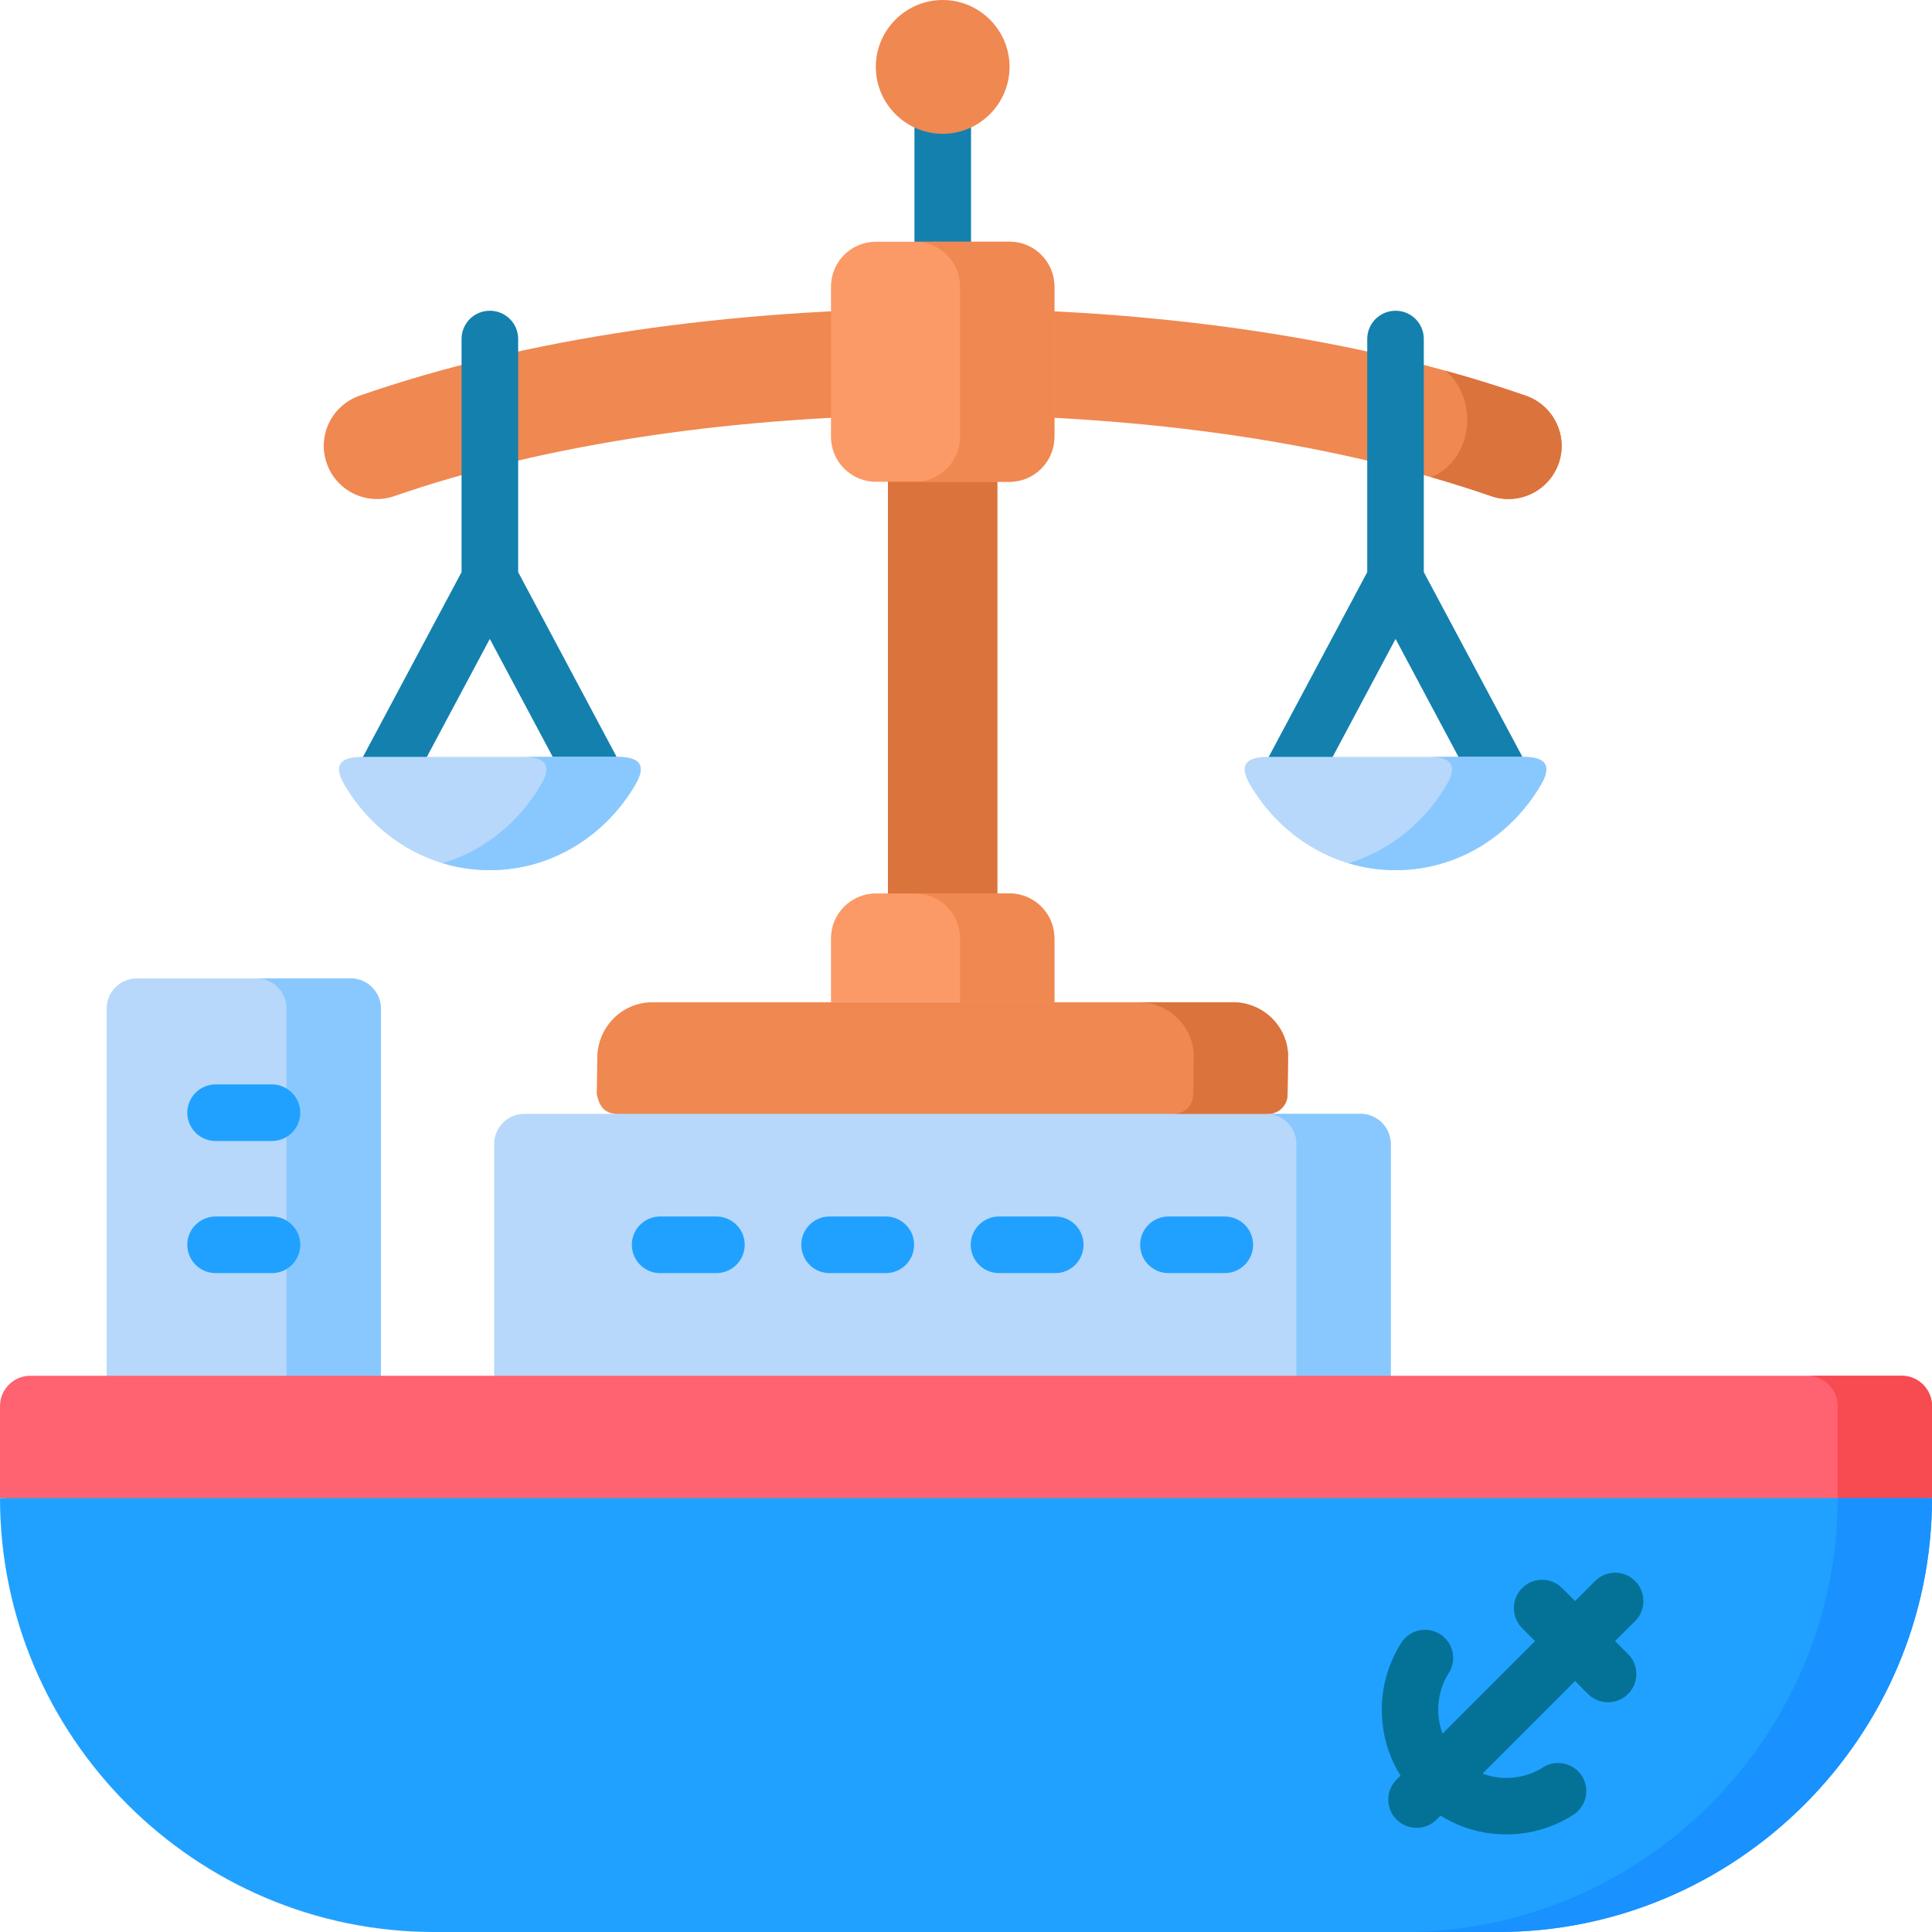 <svg xmlns="http://www.w3.org/2000/svg" width="50" height="50" viewBox="0 0 50 50" fill="none"><g clip-path="url(#clip0_265_4304)"><path fill-rule="evenodd" clip-rule="evenodd" d="M22.979 12.064H25.814V23.646H22.979V12.064Z" fill="#DB733C"></path><path d="M10.206 12.839C9.489 13.088 8.706 12.709 8.457 11.992C8.205 11.278 8.584 10.495 9.301 10.242C10.373 9.869 11.502 9.542 12.676 9.263C13.847 8.986 15.09 8.748 16.393 8.554C17.653 8.369 18.968 8.225 20.33 8.128C21.667 8.034 23.029 7.984 24.396 7.984C25.767 7.984 27.126 8.034 28.466 8.128C29.825 8.225 31.14 8.369 32.399 8.554C33.703 8.748 34.949 8.986 36.117 9.263C37.291 9.542 38.42 9.869 39.492 10.242C40.209 10.495 40.588 11.278 40.339 11.992C40.087 12.709 39.303 13.088 38.589 12.839C37.648 12.512 36.61 12.211 35.481 11.942C34.373 11.679 33.208 11.458 32.001 11.278C30.802 11.101 29.554 10.965 28.272 10.874C27.032 10.785 25.736 10.738 24.396 10.738C23.057 10.738 21.761 10.785 20.524 10.874C19.239 10.965 17.991 11.101 16.792 11.278C15.585 11.458 14.42 11.679 13.312 11.942C12.183 12.211 11.145 12.512 10.206 12.839Z" fill="#F08851"></path><path d="M37.41 9.595C38.124 9.791 38.822 10.01 39.492 10.242C40.209 10.494 40.588 11.278 40.339 11.992C40.087 12.709 39.303 13.088 38.587 12.839C38.096 12.668 37.576 12.504 37.031 12.346C37.421 12.2 37.751 11.854 37.897 11.375C38.099 10.708 37.886 9.991 37.41 9.595Z" fill="#DB733C"></path><path d="M23.666 2.973C23.666 2.569 23.992 2.242 24.396 2.242C24.8 2.242 25.13 2.569 25.13 2.973V6.256C25.13 6.66 24.8 6.987 24.396 6.987C23.992 6.987 23.666 6.66 23.666 6.256V2.973Z" fill="#1480AE"></path><path fill-rule="evenodd" clip-rule="evenodd" d="M27.287 7.416V11.308C27.287 11.945 26.766 12.468 26.127 12.468H22.666C22.027 12.468 21.506 11.945 21.506 11.308V7.416C21.506 6.777 22.027 6.256 22.666 6.256H26.127C26.766 6.256 27.287 6.777 27.287 7.416ZM27.287 25.938V24.283C27.287 23.643 26.766 23.123 26.127 23.123H22.666C22.027 23.123 21.506 23.643 21.506 24.283V25.938H27.287Z" fill="#FB9A67"></path><path fill-rule="evenodd" clip-rule="evenodd" d="M27.287 7.416V11.308C27.287 11.945 26.766 12.468 26.127 12.468H23.685C24.325 12.468 24.845 11.945 24.845 11.308V7.416C24.845 6.777 24.325 6.256 23.685 6.256H26.127C26.766 6.256 27.287 6.777 27.287 7.416ZM27.287 25.938V24.283C27.287 23.643 26.766 23.123 26.127 23.123H23.685C24.325 23.123 24.845 23.643 24.845 24.283V25.938H27.287Z" fill="#F08851"></path><path fill-rule="evenodd" clip-rule="evenodd" d="M9.077 37.033H3.54C3.111 37.033 2.76 36.682 2.76 36.253V26.102C2.76 25.673 3.111 25.321 3.54 25.321H9.077C9.506 25.321 9.858 25.673 9.858 26.102V36.253C9.858 36.682 9.506 37.033 9.077 37.033ZM32.767 28.826L24.363 28.042L15.959 28.826H13.57C13.141 28.826 12.789 29.177 12.789 29.606V36.253C12.789 36.682 13.141 37.033 13.57 37.033H35.209C35.641 37.033 35.992 36.682 35.992 36.253V29.606C35.992 29.177 35.641 28.826 35.209 28.826H32.767Z" fill="#B7D8FB"></path><path fill-rule="evenodd" clip-rule="evenodd" d="M33.321 28.325L33.335 27.361C33.346 26.581 32.696 25.939 31.915 25.939H16.878C16.097 25.939 15.469 26.581 15.458 27.361L15.444 28.325C15.463 28.325 15.483 28.826 15.959 28.826H32.823C33.097 28.826 33.321 28.602 33.321 28.325Z" fill="#F08851"></path><path fill-rule="evenodd" clip-rule="evenodd" d="M33.322 28.325L33.335 27.361C33.346 26.581 32.696 25.939 31.915 25.939H29.474C30.254 25.939 30.905 26.581 30.894 27.361L30.88 28.325C30.88 28.602 30.656 28.826 30.382 28.826H32.823C33.097 28.826 33.322 28.602 33.322 28.325Z" fill="#DB733C"></path><path fill-rule="evenodd" clip-rule="evenodd" d="M24.397 3.463C25.349 3.463 26.127 2.685 26.127 1.73C26.127 0.778 25.349 0 24.397 0C23.444 0 22.666 0.778 22.666 1.73C22.666 2.685 23.444 3.463 24.397 3.463Z" fill="#F08851"></path><path fill-rule="evenodd" clip-rule="evenodd" d="M9.077 37.033H6.636C7.065 37.033 7.416 36.682 7.416 36.253V26.102C7.416 25.673 7.065 25.321 6.636 25.321H9.077C9.506 25.321 9.858 25.673 9.858 26.102V36.253C9.858 36.682 9.506 37.033 9.077 37.033ZM35.209 37.033H32.768C33.2 37.033 33.551 36.682 33.551 36.253V29.606C33.551 29.177 33.2 28.826 32.768 28.826H35.209C35.641 28.826 35.993 29.177 35.993 29.606V36.253C35.993 36.682 35.641 37.033 35.209 37.033Z" fill="#89C8FE"></path><path fill-rule="evenodd" clip-rule="evenodd" d="M50 38.769C50 44.945 44.945 50 38.769 50H11.234C5.055 50 0 44.945 0 38.769L26.11 37.739L50 38.769Z" fill="#21A1FF"></path><path fill-rule="evenodd" clip-rule="evenodd" d="M50 38.769H0V36.386C0 35.957 0.352 35.605 0.781 35.605H49.219C49.648 35.605 50 35.957 50 36.386V38.769H50Z" fill="#FF6270"></path><path fill-rule="evenodd" clip-rule="evenodd" d="M50 38.769H47.559V36.386C47.559 35.957 47.207 35.605 46.778 35.605H49.219C49.648 35.605 50 35.957 50 36.386V38.769H50Z" fill="#F64B51"></path><path fill-rule="evenodd" clip-rule="evenodd" d="M50 38.769C50 44.945 44.945 50 38.769 50H36.328C42.504 50 47.558 44.945 47.558 38.769H50Z" fill="#1991FF"></path><path d="M5.581 32.948C5.177 32.948 4.847 32.621 4.847 32.214C4.847 31.81 5.177 31.483 5.581 31.483H7.037C7.441 31.483 7.771 31.81 7.771 32.214C7.771 32.621 7.441 32.948 7.037 32.948H5.581ZM17.083 32.948C16.679 32.948 16.352 32.621 16.352 32.214C16.352 31.81 16.679 31.483 17.083 31.483H18.539C18.943 31.483 19.273 31.81 19.273 32.214C19.273 32.621 18.943 32.948 18.539 32.948H17.083ZM30.24 32.948C29.836 32.948 29.507 32.621 29.507 32.214C29.507 31.81 29.836 31.483 30.24 31.483H31.696C32.101 31.483 32.43 31.81 32.43 32.214C32.43 32.621 32.1 32.948 31.696 32.948H30.24ZM25.855 32.948C25.451 32.948 25.122 32.621 25.122 32.214C25.122 31.81 25.451 31.483 25.855 31.483H27.311C27.716 31.483 28.042 31.81 28.042 32.214C28.042 32.621 27.716 32.948 27.311 32.948H25.855ZM21.468 32.948C21.064 32.948 20.737 32.621 20.737 32.214C20.737 31.81 21.064 31.483 21.468 31.483H22.924C23.331 31.483 23.657 31.81 23.657 32.214C23.657 32.621 23.331 32.948 22.924 32.948H21.468ZM5.581 29.529C5.177 29.529 4.847 29.202 4.847 28.798C4.847 28.394 5.177 28.064 5.581 28.064H7.037C7.441 28.064 7.771 28.394 7.771 28.798C7.771 29.202 7.441 29.529 7.037 29.529H5.581Z" fill="#21A1FF"></path><path d="M41.28 40.917C41.568 40.629 42.03 40.629 42.318 40.917C42.603 41.203 42.603 41.667 42.318 41.953L41.798 42.47L42.133 42.805C42.421 43.09 42.421 43.556 42.133 43.841C41.848 44.126 41.385 44.126 41.097 43.841L40.762 43.506L38.368 45.9C38.506 45.953 38.647 45.986 38.791 46.003C39.184 46.044 39.589 45.958 39.932 45.74C40.272 45.524 40.724 45.624 40.94 45.961C41.155 46.302 41.056 46.753 40.715 46.969C40.084 47.373 39.345 47.534 38.631 47.456C38.157 47.404 37.695 47.248 37.28 46.988L37.18 47.091C36.892 47.376 36.43 47.376 36.142 47.091C35.857 46.803 35.857 46.341 36.142 46.055L36.245 45.953C35.984 45.538 35.829 45.075 35.78 44.602C35.699 43.888 35.863 43.149 36.264 42.517C36.48 42.177 36.931 42.077 37.272 42.293C37.609 42.509 37.712 42.96 37.493 43.301C37.275 43.644 37.189 44.048 37.233 44.444C37.247 44.585 37.28 44.729 37.333 44.865L39.727 42.471L39.392 42.136C39.107 41.85 39.107 41.385 39.392 41.1C39.677 40.812 40.142 40.812 40.428 41.1L40.763 41.435L41.28 40.917Z" fill="#047297"></path><path d="M11.945 8.773C11.945 8.368 12.272 8.042 12.676 8.042C13.083 8.042 13.41 8.368 13.41 8.773V14.807L15.97 19.61C16.161 19.965 16.026 20.407 15.671 20.596C15.317 20.787 14.874 20.651 14.683 20.297L12.676 16.535L10.669 20.297C10.481 20.651 10.038 20.787 9.684 20.596C9.326 20.407 9.194 19.964 9.382 19.61L11.945 14.807V8.773ZM34.111 20.297C33.919 20.651 33.479 20.787 33.122 20.596C32.768 20.407 32.632 19.965 32.823 19.61L35.384 14.807V8.773C35.384 8.368 35.713 8.042 36.117 8.042C36.522 8.042 36.848 8.368 36.848 8.773V14.807L39.412 19.61C39.6 19.965 39.467 20.407 39.11 20.596C38.756 20.787 38.313 20.651 38.124 20.297L36.117 16.535L34.111 20.297Z" fill="#1480AE"></path><path fill-rule="evenodd" clip-rule="evenodd" d="M12.676 22.52C11.059 22.52 9.675 21.612 8.911 20.305C8.592 19.762 8.855 19.588 9.373 19.588H15.981C16.499 19.588 16.762 19.762 16.443 20.305C15.679 21.612 14.295 22.52 12.676 22.52ZM36.117 22.52C34.498 22.52 33.114 21.612 32.35 20.305C32.031 19.762 32.294 19.588 32.815 19.588H39.42C39.937 19.588 40.2 19.762 39.882 20.305C39.118 21.612 37.736 22.52 36.117 22.52Z" fill="#B7D8FB"></path><path fill-rule="evenodd" clip-rule="evenodd" d="M12.676 22.52C12.252 22.52 11.843 22.456 11.455 22.34C12.54 22.013 13.44 21.268 14.002 20.305C14.32 19.762 14.057 19.588 13.54 19.588H15.981C16.499 19.588 16.762 19.762 16.444 20.305C15.68 21.612 14.295 22.52 12.676 22.52ZM36.117 22.52C35.691 22.52 35.281 22.456 34.897 22.34C35.979 22.013 36.879 21.268 37.441 20.305C37.759 19.762 37.496 19.588 36.978 19.588H39.42C39.938 19.588 40.2 19.762 39.882 20.305C39.118 21.612 37.737 22.52 36.117 22.52Z" fill="#89C8FE"></path></g><defs><clipPath id="clip0_265_4304"><rect width="50" height="50" fill="white"></rect></clipPath></defs></svg>
